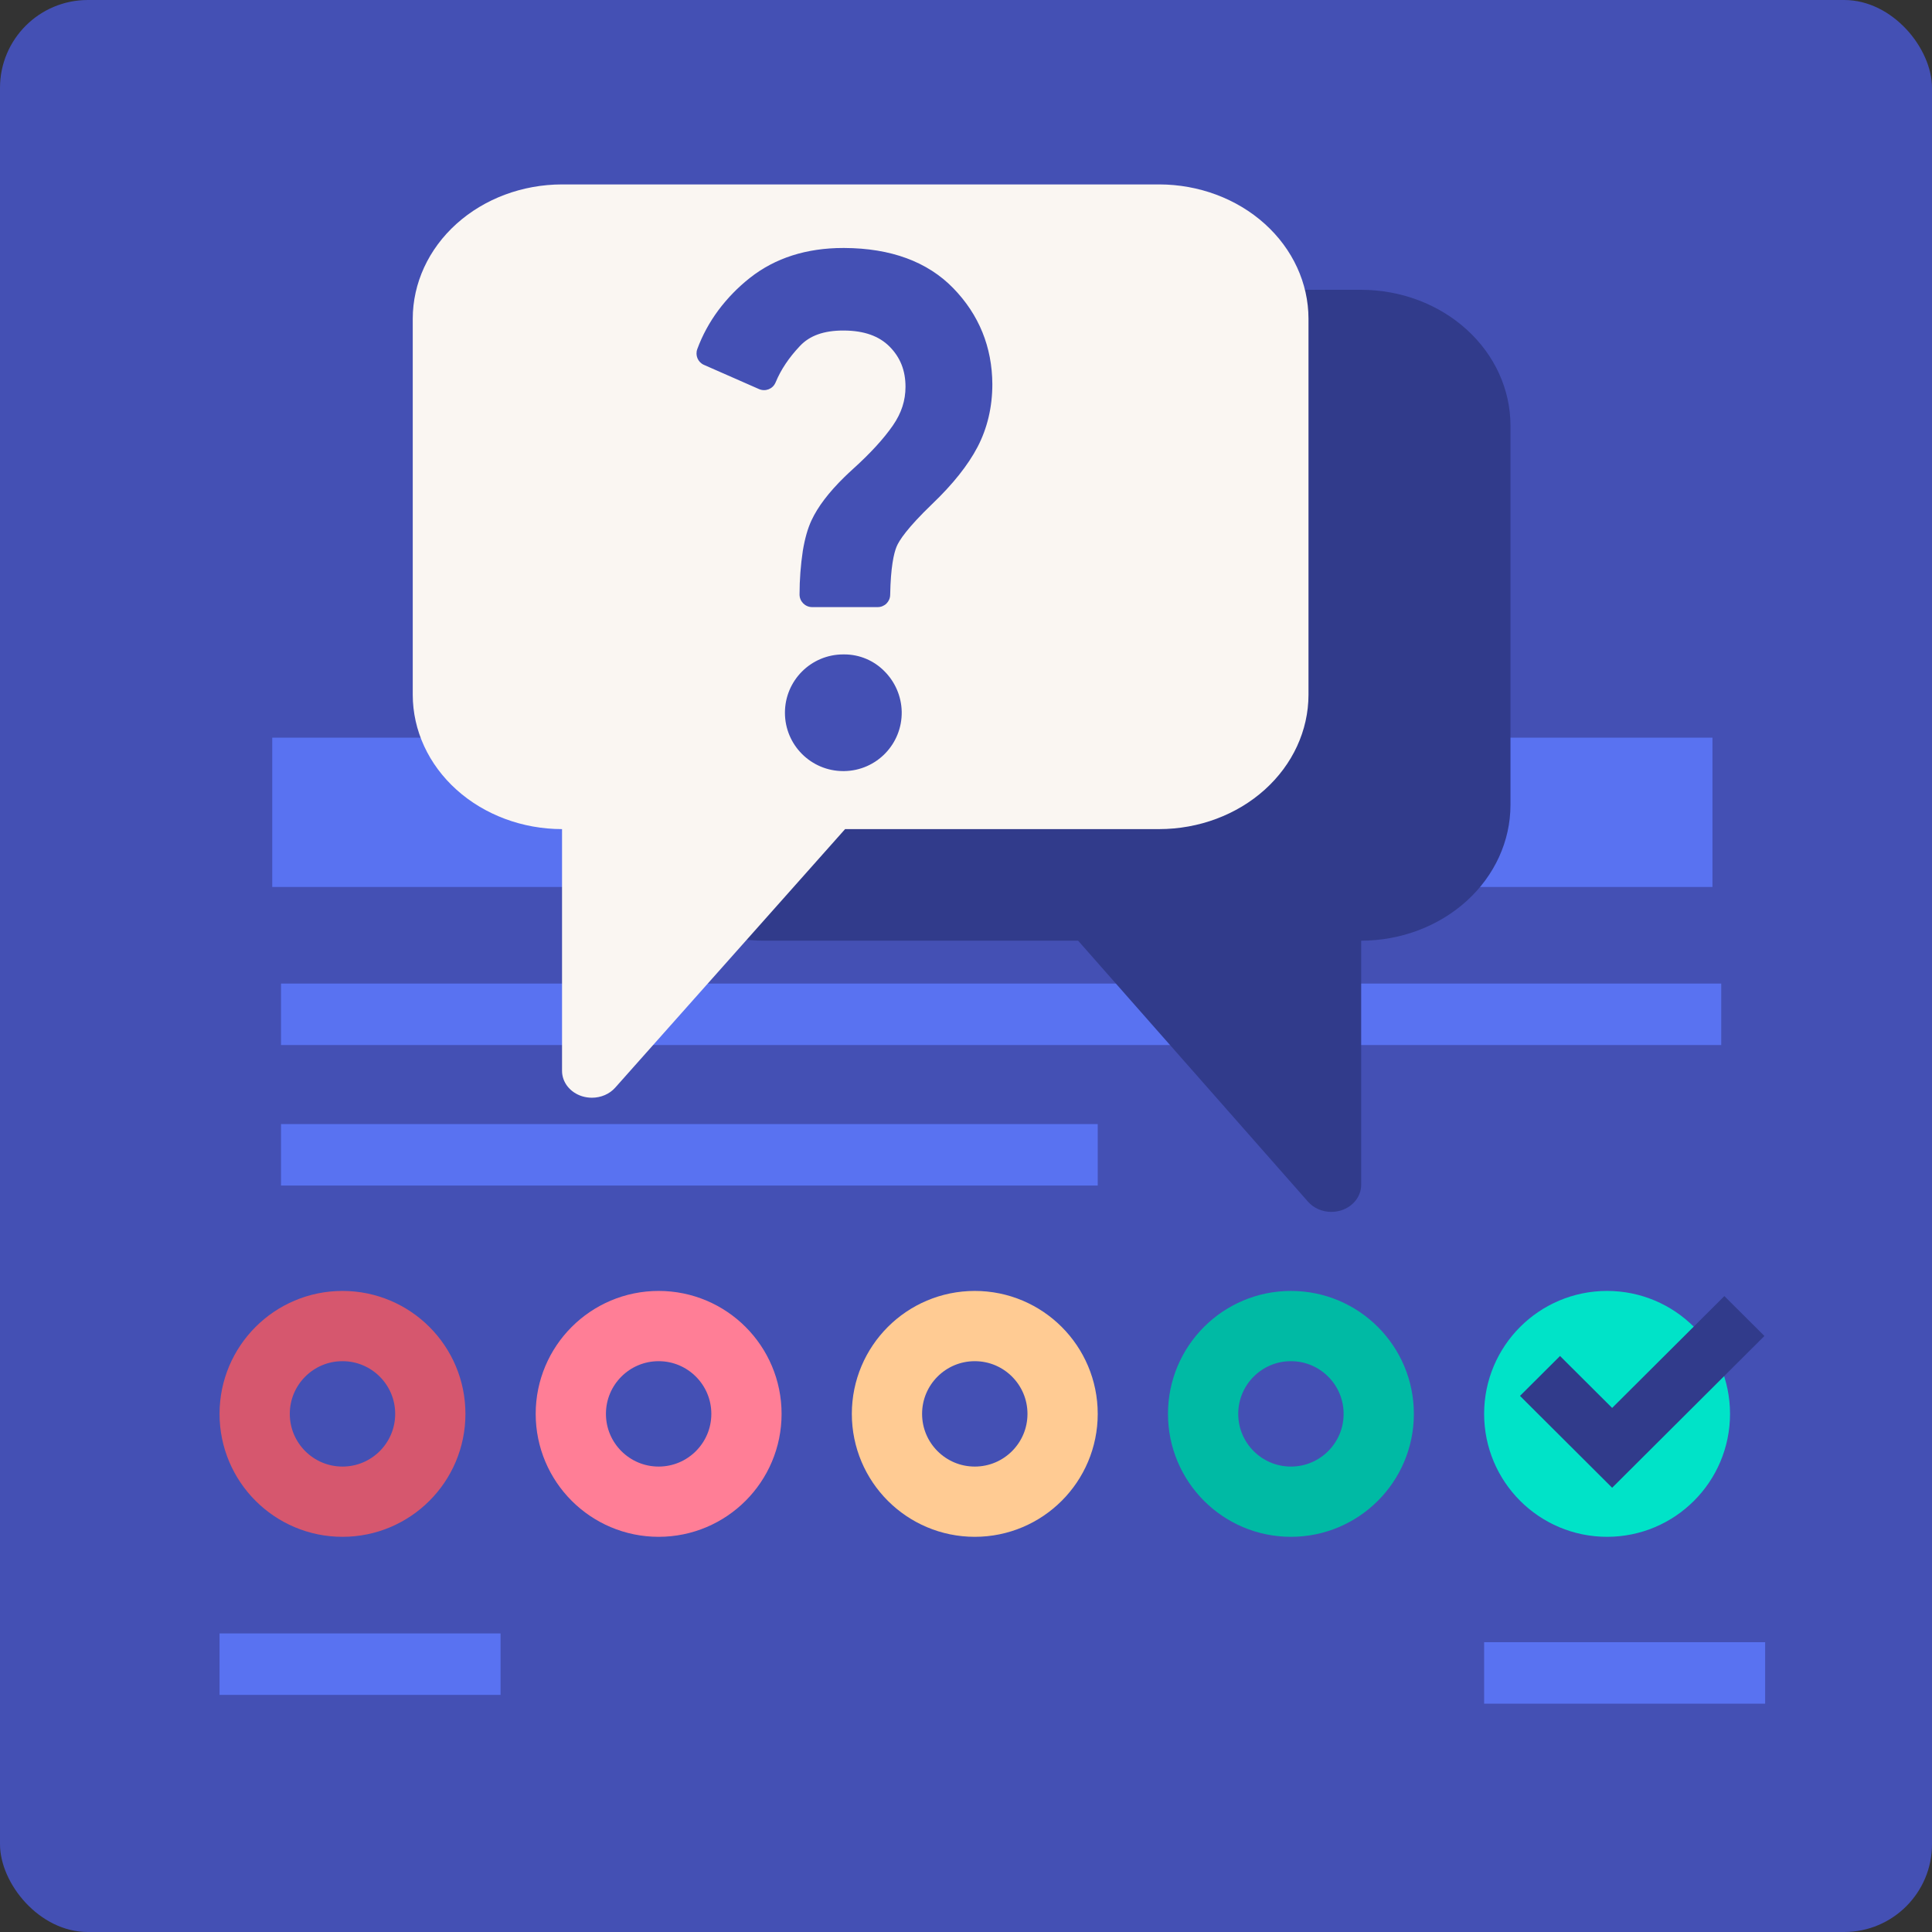 <svg width="220" height="220" viewBox="0 0 220 220" fill="none" xmlns="http://www.w3.org/2000/svg">
<rect x="0" y="0" width="220" height="220" fill="#333333" stroke="none"/>
<rect width="220" height="220" rx="10" fill="#4450B4"/>
<rect x="32" y="112" width="164" height="7" fill="#5972F1"/>
<rect x="31" y="84" width="164" height="17" fill="#5972F1"/>
<rect x="32" y="128" width="93" height="7" fill="#5972F1"/>
<circle cx="39" cy="161" r="10" stroke="#D6576E" stroke-width="8"/>
<circle cx="75" cy="161" r="10" stroke="#FF7E96" stroke-width="8"/>
<circle cx="111" cy="161" r="10" stroke="#FFCB93" stroke-width="8"/>
<circle cx="147" cy="161" r="10" stroke="#00BAA4" stroke-width="8"/>
<circle cx="183" cy="161" r="12.5" fill="#00E3C8" stroke="#00E3C8" stroke-width="3"/>
<path d="M196.711 148.646L199.853 151.777L200.208 152.132L199.853 152.486L183.932 168.354L183.578 168.706L183.226 168.354L174.147 159.307L173.792 158.952L174.147 158.599L177.289 155.467L177.643 155.114L177.995 155.467L183.578 161.029L196.005 148.646L196.357 148.294L196.711 148.646Z" fill="#313B8B" stroke="#313B8B"/>
<rect x="25" y="186" width="32" height="7" fill="#5972F1"/>
<rect x="169" y="187" width="32" height="7" fill="#5972F1"/>
<path d="M155 33H87C82.493 33.005 78.172 34.633 74.985 37.528C71.798 40.423 70.005 44.347 70 48.441V91.677C70.005 95.77 71.798 99.695 74.985 102.59C78.172 105.484 82.493 107.113 87 107.118H122.768L148.948 136.842C149.266 137.203 149.67 137.495 150.129 137.695C150.588 137.895 151.091 138 151.6 138C151.983 137.999 152.363 137.941 152.725 137.827C153.39 137.615 153.967 137.221 154.374 136.699C154.782 136.176 155 135.552 155 134.912V107.118C159.507 107.113 163.828 105.484 167.015 102.59C170.202 99.695 171.995 95.77 172 91.677V48.441C171.995 44.347 170.202 40.423 167.015 37.528C163.828 34.633 159.507 33.005 155 33Z" fill="#313B8B"/>
<path d="M132 21H64C59.493 21.005 55.172 22.618 51.985 25.485C48.798 28.352 47.005 32.239 47 36.294V79.118C47.005 83.172 48.798 87.06 51.985 89.927C55.172 92.794 59.493 94.407 64 94.412V121.941C64 122.575 64.219 123.194 64.626 123.711C65.034 124.228 65.61 124.619 66.275 124.829C66.637 124.941 67.017 124.999 67.4 125C67.91 125 68.413 124.897 68.873 124.699C69.333 124.5 69.737 124.211 70.055 123.853L96.232 94.412H132C136.507 94.407 140.828 92.794 144.015 89.927C147.202 87.06 148.995 83.172 149 79.118V36.294C148.995 32.239 147.202 28.352 144.015 25.485C140.828 22.618 136.507 21.005 132 21Z" fill="#FAF6F2"/>
<path d="M100.738 76.461C99.528 75.217 97.876 74.519 96.142 74.519H96.026C92.349 74.519 89.382 77.497 89.382 81.162C89.382 84.826 92.349 87.805 96.026 87.805H96.142C99.818 87.747 102.739 84.722 102.68 81.045C102.646 79.323 101.947 77.683 100.738 76.461ZM108.544 32.81C105.612 29.797 101.436 28.261 96.142 28.238H96.026C91.837 28.238 88.266 29.378 85.404 31.635C84.042 32.705 82.832 33.95 81.797 35.334C80.796 36.684 79.982 38.173 79.4 39.755C79.144 40.465 79.47 41.245 80.157 41.547L86.427 44.304C87.149 44.619 87.986 44.304 88.3 43.583C88.312 43.572 88.312 43.548 88.324 43.537C88.906 42.117 89.836 40.721 91.093 39.395C92.21 38.208 93.827 37.638 96.026 37.638H96.142C98.399 37.661 100.086 38.255 101.296 39.465C102.518 40.698 103.111 42.187 103.111 44.048C103.111 45.608 102.646 47.038 101.692 48.423C100.644 49.947 99.097 51.634 97.096 53.437C96.77 53.74 96.445 54.031 96.154 54.322C94.374 56.067 93.14 57.684 92.407 59.254C91.977 60.173 91.651 61.325 91.418 62.721C91.174 64.362 91.046 66.014 91.046 67.678C91.035 68.469 91.663 69.109 92.442 69.132H92.477H99.946C100.726 69.132 101.354 68.515 101.366 67.736C101.424 64.56 101.785 63.012 102.087 62.268C102.378 61.546 103.32 60.115 106.147 57.393C108.486 55.159 110.231 52.972 111.313 50.901C112.43 48.76 113 46.352 113 43.746C112.977 39.523 111.488 35.835 108.544 32.81Z" fill="#4450B4"/>
</svg>
